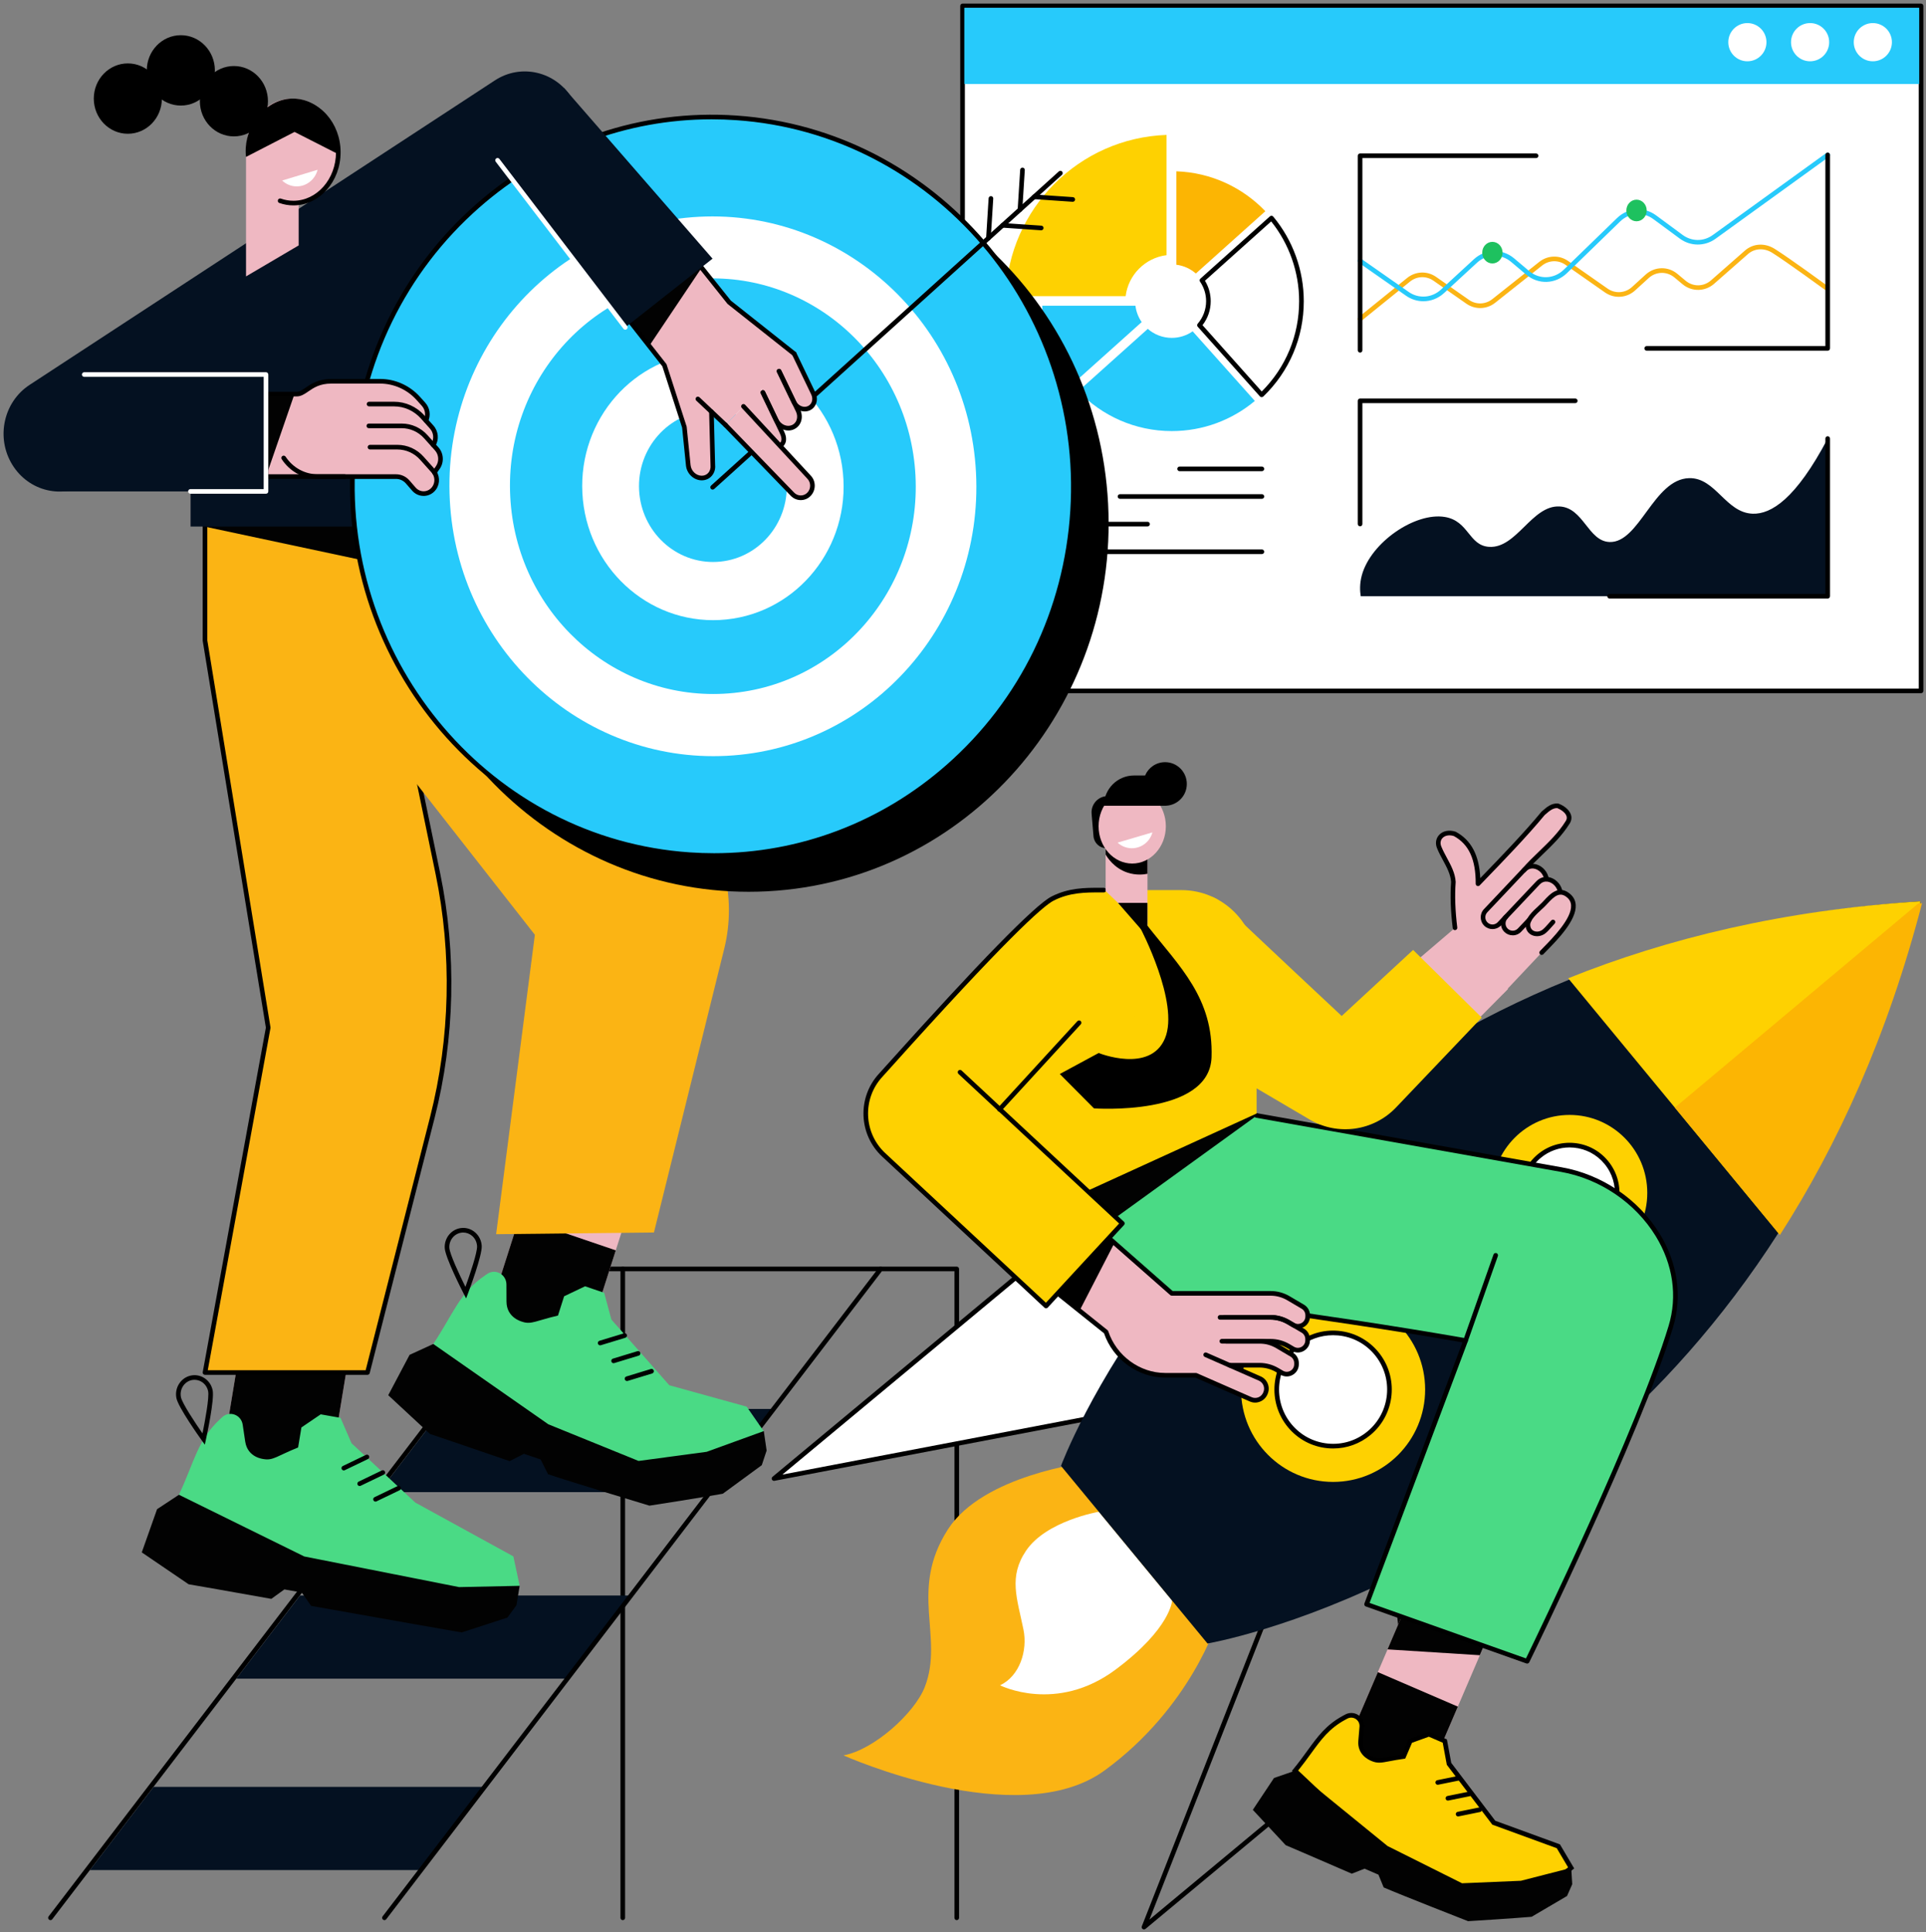<svg width="311" height="312" viewBox="0 0 311 312" fill="none" xmlns="http://www.w3.org/2000/svg">
<rect x="0" y="0" width="311" height="312" fill="#808080" stroke="none"/>
<g clip-path="url(#clip0_12_4787)">
<path d="M155.427 111.568L310.201 111.568V0.954L155.427 0.954V111.568Z" fill="white"/>
<path d="M310.203 111.943H155.428C155.223 111.943 155.055 111.775 155.055 111.569V0.955C155.055 0.749 155.223 0.581 155.428 0.581H310.203C310.408 0.581 310.576 0.749 310.576 0.955V111.569C310.576 111.775 310.408 111.943 310.203 111.943ZM155.802 111.194H309.829V1.33H155.802V111.194Z" fill="black"/>
<path d="M309.904 1.259H155.712V13.564H309.904V1.259Z" fill="#27CAFB"/>
<path d="M219.907 92.878C221.368 87.579 228.504 82.696 233.299 83.482C237.19 84.119 237.142 88.1 240.454 88.309C244.902 88.59 247.359 81.561 251.829 81.786C255.71 81.977 256.427 87.407 259.903 87.527C264.728 87.695 267.014 77.367 272.746 77.217C277.033 77.105 278.65 82.816 283.02 82.958C285.974 83.055 289.977 80.602 295.127 70.821C295.127 79.306 295.127 87.793 295.127 96.278C269.99 96.278 244.857 96.278 219.721 96.278C219.59 95.455 219.527 94.264 219.907 92.878Z" fill="#041121"/>
<path d="M219.62 84.995C219.414 84.995 219.246 84.826 219.246 84.621V64.728C219.246 64.522 219.414 64.353 219.62 64.353H254.365C254.571 64.353 254.739 64.522 254.739 64.728C254.739 64.933 254.571 65.102 254.365 65.102H219.993V84.621C219.993 84.83 219.825 84.995 219.62 84.995Z" fill="black"/>
<path d="M295.127 96.657H259.903C259.698 96.657 259.53 96.488 259.53 96.282C259.53 96.076 259.698 95.908 259.903 95.908H294.753V70.824C294.753 70.618 294.921 70.45 295.127 70.45C295.332 70.45 295.5 70.618 295.5 70.824V96.282C295.5 96.488 295.332 96.657 295.127 96.657Z" fill="black"/>
<path d="M219.62 51.886C219.512 51.886 219.403 51.837 219.329 51.748C219.198 51.587 219.224 51.351 219.385 51.219L227.212 44.891C228.579 43.786 230.465 43.715 231.899 44.718L237.202 48.426C238.352 49.231 239.864 49.182 240.97 48.306L248.551 42.292C249.914 41.209 251.788 41.149 253.211 42.146L259.59 46.609C260.803 47.46 262.428 47.351 263.533 46.344L265.718 44.351C267.186 43.014 269.352 42.966 270.868 44.235L272.167 45.321C273.392 46.347 275.088 46.325 276.29 45.269L281.757 40.468C283.087 39.299 284.973 39.191 286.56 40.183C288.886 41.636 295.041 46.13 295.101 46.175C295.269 46.299 295.302 46.531 295.183 46.699C295.059 46.868 294.828 46.902 294.66 46.782C294.596 46.737 288.464 42.262 286.164 40.82C284.861 40.004 283.322 40.086 282.247 41.033L276.779 45.834C275.315 47.115 273.176 47.145 271.686 45.898L270.386 44.812C269.157 43.786 267.406 43.823 266.218 44.906L264.034 46.898C262.667 48.141 260.665 48.276 259.16 47.224L252.782 42.76C251.632 41.955 250.119 42.003 249.014 42.88L241.433 48.894C240.07 49.976 238.199 50.032 236.776 49.04L231.473 45.333C230.312 44.52 228.788 44.576 227.683 45.471L219.855 51.8C219.784 51.86 219.702 51.886 219.62 51.886Z" fill="#FBB414"/>
<path d="M229.837 48.647C228.866 48.647 227.892 48.355 227.04 47.759L219.407 42.423C219.239 42.303 219.198 42.071 219.314 41.902C219.433 41.734 219.665 41.692 219.833 41.809L227.466 47.145C229.072 48.269 231.208 48.119 232.664 46.778L237.993 41.868C239.842 40.164 242.576 40.105 244.491 41.722L246.908 43.763C248.573 45.171 250.93 45.085 252.502 43.561L261.095 35.229C262.857 33.517 265.46 33.334 267.425 34.783L271.689 37.929C273.168 39.019 275.088 39.03 276.574 37.951L294.903 24.706C295.071 24.586 295.302 24.623 295.425 24.792C295.545 24.96 295.508 25.192 295.34 25.316L277.011 38.562C275.282 39.812 272.963 39.801 271.245 38.532L266.98 35.386C265.315 34.158 263.108 34.315 261.61 35.768L253.025 44.104C251.169 45.902 248.398 46.003 246.43 44.34L244.013 42.299C242.389 40.928 240.07 40.981 238.501 42.423L233.172 47.332C232.224 48.205 231.032 48.647 229.837 48.647Z" fill="#27CAFB"/>
<path d="M219.62 56.942C219.415 56.942 219.246 56.773 219.246 56.567V25.155C219.246 24.949 219.415 24.78 219.62 24.78H248.039C248.244 24.78 248.413 24.949 248.413 25.155C248.413 25.361 248.244 25.529 248.039 25.529H219.993V56.567C219.993 56.777 219.825 56.942 219.62 56.942Z" fill="black"/>
<path d="M295.127 56.635H265.901C265.695 56.635 265.527 56.466 265.527 56.26C265.527 56.054 265.695 55.886 265.901 55.886H294.753V25.016C294.753 24.81 294.921 24.642 295.127 24.642C295.332 24.642 295.5 24.81 295.5 25.016V56.26C295.5 56.47 295.332 56.635 295.127 56.635Z" fill="black"/>
<path d="M242.628 40.801C242.628 41.764 241.892 42.546 240.985 42.546C240.077 42.546 239.342 41.767 239.342 40.801C239.342 39.835 240.077 39.056 240.985 39.056C241.892 39.056 242.628 39.839 242.628 40.801Z" fill="#1EC15F"/>
<path d="M265.901 33.989C265.901 34.952 265.165 35.734 264.258 35.734C263.35 35.734 262.615 34.955 262.615 33.989C262.615 33.027 263.35 32.244 264.258 32.244C265.165 32.244 265.901 33.027 265.901 33.989Z" fill="#1EC15F"/>
<path d="M282.157 9.898C283.858 9.898 285.238 8.517 285.238 6.812C285.238 5.108 283.858 3.727 282.157 3.727C280.455 3.727 279.076 5.108 279.076 6.812C279.076 8.517 280.455 9.898 282.157 9.898Z" fill="white"/>
<path d="M292.285 9.898C293.986 9.898 295.366 8.517 295.366 6.812C295.366 5.108 293.986 3.727 292.285 3.727C290.583 3.727 289.204 5.108 289.204 6.812C289.204 8.517 290.583 9.898 292.285 9.898Z" fill="white"/>
<path d="M302.416 9.898C304.118 9.898 305.497 8.517 305.497 6.812C305.497 5.108 304.118 3.727 302.416 3.727C300.715 3.727 299.335 5.108 299.335 6.812C299.335 8.517 300.715 9.898 302.416 9.898Z" fill="white"/>
<path d="M188.37 41.206C184.923 41.636 182.193 44.374 181.764 47.827H162.389C162.879 33.667 174.243 22.279 188.37 21.788V41.206Z" fill="#FED101"/>
<path d="M173.134 62.072C170.247 58.608 168.454 54.197 168.29 49.373H183.344C183.463 50.347 183.822 51.245 184.352 52.013L173.134 62.072Z" fill="#27CAFB"/>
<path d="M193.102 44.168C192.235 43.411 191.149 42.902 189.95 42.752V27.664C195.593 27.859 200.668 30.293 204.32 34.109L193.102 44.168Z" fill="#FCB503"/>
<path d="M185.338 53.111C186.376 54.013 187.732 54.564 189.214 54.564C190.469 54.564 191.63 54.17 192.586 53.504L202.625 64.746C198.991 67.787 194.316 69.614 189.214 69.614C183.284 69.614 177.929 67.143 174.12 63.169L185.338 53.111Z" fill="#27CAFB"/>
<path d="M203.723 63.761L193.685 52.515C194.585 51.474 195.133 50.119 195.133 48.632C195.133 47.381 194.745 46.224 194.088 45.269L205.31 35.21C208.335 38.846 210.157 43.528 210.157 48.636C210.153 54.579 207.685 59.945 203.723 63.761Z" fill="white"/>
<path d="M203.723 64.136C203.719 64.136 203.711 64.136 203.708 64.136C203.607 64.132 203.51 64.087 203.443 64.012L193.404 52.766C193.277 52.624 193.277 52.414 193.401 52.272C194.274 51.261 194.756 49.969 194.756 48.636C194.756 47.505 194.416 46.415 193.778 45.486C193.669 45.333 193.696 45.119 193.838 44.995L205.06 34.937C205.134 34.869 205.235 34.832 205.336 34.843C205.437 34.85 205.53 34.899 205.594 34.978C208.775 38.801 210.527 43.655 210.527 48.643C210.527 54.508 208.204 59.975 203.98 64.042C203.909 64.098 203.82 64.136 203.723 64.136ZM194.174 52.508L203.738 63.222C207.636 59.327 209.776 54.163 209.776 48.636C209.776 43.954 208.174 39.393 205.261 35.753L194.569 45.336C195.178 46.329 195.499 47.46 195.499 48.636C195.503 50.04 195.036 51.403 194.174 52.508Z" fill="black"/>
<path d="M203.763 76.093H190.476C190.271 76.093 190.103 75.925 190.103 75.719C190.103 75.513 190.271 75.344 190.476 75.344H203.763C203.969 75.344 204.137 75.513 204.137 75.719C204.137 75.925 203.969 76.093 203.763 76.093Z" fill="black"/>
<path d="M176.416 80.553H161.579C161.374 80.553 161.206 80.385 161.206 80.179C161.206 79.973 161.374 79.804 161.579 79.804H176.416C176.621 79.804 176.789 79.973 176.789 80.179C176.789 80.385 176.621 80.553 176.416 80.553Z" fill="black"/>
<path d="M203.763 80.553H180.852C180.647 80.553 180.479 80.385 180.479 80.179C180.479 79.973 180.647 79.804 180.852 79.804H203.763C203.969 79.804 204.137 79.973 204.137 80.179C204.137 80.385 203.969 80.553 203.763 80.553Z" fill="black"/>
<path d="M185.3 85.014H176.416C176.211 85.014 176.042 84.845 176.042 84.639C176.042 84.433 176.211 84.265 176.416 84.265H185.3C185.506 84.265 185.674 84.433 185.674 84.639C185.674 84.849 185.506 85.014 185.3 85.014Z" fill="black"/>
<path d="M203.763 89.478H174.168C173.962 89.478 173.794 89.309 173.794 89.103C173.794 88.897 173.962 88.728 174.168 88.728H203.763C203.969 88.728 204.137 88.897 204.137 89.103C204.137 89.309 203.969 89.478 203.763 89.478Z" fill="black"/>
<path d="M8.149 310.079C8.071 310.079 7.989 310.053 7.921 310C7.757 309.873 7.727 309.641 7.85 309.476L87.984 204.693C88.055 204.6 88.163 204.547 88.279 204.547H100.562C100.767 204.547 100.935 204.716 100.935 204.922V309.704C100.935 309.91 100.767 310.079 100.562 310.079C100.356 310.079 100.188 309.91 100.188 309.704V205.296H88.462L8.444 309.929C8.37 310.027 8.261 310.079 8.149 310.079Z" fill="black"/>
<path d="M102.108 257.658H48.444L38.163 271.087H91.708L102.108 257.658Z" fill="#041121"/>
<path d="M78.473 288.557H24.809L14.528 301.99H68.072L78.473 288.557Z" fill="#041121"/>
<path d="M125.217 227.526H71.478L61.208 240.959H114.816L125.217 227.526Z" fill="#041121"/>
<path d="M62.079 310.079C62 310.079 61.918 310.053 61.851 310C61.687 309.873 61.657 309.641 61.78 309.476L141.914 204.693C141.985 204.6 142.093 204.547 142.209 204.547H154.491C154.697 204.547 154.865 204.716 154.865 204.922V309.704C154.865 309.91 154.697 310.079 154.491 310.079C154.286 310.079 154.118 309.91 154.118 309.704V205.296H142.392L62.374 309.929C62.299 310.027 62.191 310.079 62.079 310.079Z" fill="black"/>
<path d="M142.186 205.296H100.577C100.371 205.296 100.203 205.128 100.203 204.922C100.203 204.716 100.371 204.547 100.577 204.547H142.186C142.391 204.547 142.56 204.716 142.56 204.922C142.56 205.128 142.395 205.296 142.186 205.296Z" fill="black"/>
<path d="M89.53 178.873L105.091 184.175L94.258 218.127L78.696 212.824L89.53 178.873Z" fill="#EFB8C2"/>
<path d="M102.72 191.602L85.325 192.043L89.53 178.873L105.091 184.175L102.72 191.602Z" fill="#020202"/>
<path d="M83.868 196.616L99.43 201.919L94.258 218.127L78.696 212.824L83.868 196.616Z" fill="#020202"/>
<path d="M69.965 217.033C73.237 212.116 74.178 208.783 78.319 205.967L78.681 205.72C80.007 204.817 81.77 205.799 81.777 207.439L81.785 210.184C81.792 212.85 84.305 213.431 84.335 213.449C85.788 213.944 86.595 213.262 90.098 212.45L91.091 209.334L94.474 207.72L97.559 208.772L98.724 213.094L108.079 223.703L120.571 227.16L123.319 231.114L118.909 235.361L99.572 238.507L87.166 231.039L69.965 217.033Z" fill="#4ADA85"/>
<path d="M66.137 218.793L69.965 217.037L88.54 230.006L103.112 235.926L114.106 234.451L123.334 231.103L123.79 234.245L123.009 236.608L116.709 241.222C116.709 241.222 112.732 241.933 104.867 243.147C104.867 243.147 91.774 239.196 88.492 238.065L87.3 235.691L84.6 234.769L82.293 235.953C75.108 233.474 69.431 231.567 69.431 231.567L62.691 225.31L66.137 218.793Z" fill="#020202"/>
<path d="M75.264 209.678L74.88 208.929C74.573 208.334 71.9 203.076 71.814 201.548C71.72 199.855 72.979 198.395 74.626 198.298C75.41 198.249 76.168 198.519 76.758 199.047C77.374 199.597 77.737 200.357 77.785 201.196C77.871 202.724 75.802 208.267 75.563 208.896L75.264 209.678ZM74.798 199.039C74.753 199.039 74.712 199.039 74.667 199.043C73.431 199.118 72.486 200.222 72.557 201.503C72.613 202.507 74.208 205.904 75.156 207.821C75.884 205.806 77.091 202.237 77.034 201.234C76.997 200.597 76.725 200.017 76.258 199.601C75.847 199.238 75.335 199.039 74.798 199.039Z" fill="black"/>
<path d="M96.909 217.254C96.749 217.254 96.599 217.149 96.551 216.988C96.491 216.79 96.603 216.58 96.801 216.52L100.759 215.314C100.957 215.255 101.167 215.367 101.226 215.565C101.286 215.764 101.174 215.974 100.976 216.033L97.017 217.239C96.98 217.247 96.947 217.254 96.909 217.254Z" fill="black"/>
<path d="M99.079 220.138C98.918 220.138 98.769 220.033 98.721 219.872C98.661 219.674 98.773 219.464 98.971 219.404L102.929 218.198C103.127 218.138 103.336 218.25 103.396 218.449C103.456 218.647 103.344 218.857 103.146 218.917L99.187 220.123C99.15 220.13 99.113 220.138 99.079 220.138Z" fill="black"/>
<path d="M101.249 223.018C101.088 223.018 100.939 222.913 100.89 222.752C100.831 222.553 100.943 222.344 101.141 222.284L105.099 221.078C105.297 221.018 105.506 221.13 105.566 221.329C105.626 221.527 105.514 221.737 105.316 221.797L101.357 223.003C101.32 223.014 101.282 223.018 101.249 223.018Z" fill="black"/>
<path d="M41.782 199.432L59.057 202.48L53.074 238.727L35.799 235.679L41.782 199.432Z" fill="#EFB8C2"/>
<path d="M57.761 210.315L39.309 214.412L41.781 199.432L59.057 202.48L57.761 210.315Z" fill="#020202"/>
<path d="M38.73 217.902L56.006 220.946L53.074 238.727L35.799 235.679L38.73 217.902Z" fill="#020202"/>
<path d="M35.881 228.856L35.56 229.155C31.87 232.578 31.418 236.02 28.894 241.386L47.925 252.584L78.207 258.328L83.913 256.093L82.894 251.337L67.056 242.645L56.76 233.061L54.986 228.964L51.786 228.399L48.671 230.515L48.137 233.75C44.791 235.095 44.093 235.893 42.584 235.627C42.554 235.612 39.985 235.428 39.593 232.788L39.19 230.073C38.947 228.459 37.061 227.762 35.881 228.856Z" fill="#4ADA85"/>
<path d="M83.91 256.092L74.133 256.298L49.131 251.351L28.894 241.386L25.361 243.716L22.893 250.692L30.459 255.842C30.459 255.842 36.348 256.853 43.809 258.197L45.919 256.673L48.72 257.167L50.24 259.332C61.906 261.422 74.551 263.62 74.551 263.62L81.938 261.219L83.394 259.227L83.91 256.092Z" fill="#020202"/>
<path d="M33.073 233.293L32.584 232.612C32.195 232.069 28.789 227.279 28.487 225.785C28.151 224.126 29.185 222.493 30.795 222.141C31.564 221.973 32.352 222.122 33.017 222.553C33.704 223.002 34.175 223.699 34.339 224.519C34.645 226.013 33.394 231.818 33.252 232.473L33.073 233.293ZM31.415 222.823C31.262 222.823 31.105 222.838 30.952 222.871C29.738 223.134 28.961 224.373 29.219 225.635C29.421 226.616 31.482 229.732 32.699 231.477C33.129 229.373 33.809 225.654 33.607 224.669C33.48 224.047 33.125 223.519 32.606 223.178C32.244 222.946 31.833 222.823 31.415 222.823Z" fill="black"/>
<path d="M55.513 237.458C55.375 237.458 55.24 237.379 55.177 237.244C55.087 237.057 55.166 236.836 55.352 236.746L59.094 234.945C59.281 234.855 59.501 234.934 59.591 235.121C59.681 235.308 59.602 235.529 59.415 235.619L55.673 237.42C55.621 237.446 55.569 237.458 55.513 237.458Z" fill="black"/>
<path d="M58.075 239.974C57.937 239.974 57.802 239.896 57.739 239.761C57.649 239.574 57.728 239.353 57.914 239.263L61.656 237.461C61.843 237.372 62.067 237.45 62.153 237.638C62.242 237.825 62.164 238.046 61.977 238.136L58.236 239.937C58.183 239.963 58.127 239.974 58.075 239.974Z" fill="black"/>
<path d="M60.633 242.491C60.495 242.491 60.36 242.412 60.297 242.277C60.207 242.09 60.286 241.869 60.472 241.779L64.214 239.978C64.397 239.888 64.625 239.967 64.711 240.154C64.801 240.341 64.722 240.562 64.535 240.652L60.794 242.453C60.745 242.48 60.689 242.491 60.633 242.491Z" fill="black"/>
<path d="M59.337 79.359L62.926 103.439L70.705 141.079C73.394 154.092 73.091 167.578 69.816 180.449L59.337 221.647H33.103L43.309 165.952L33.106 103.465H33.103V79.359H59.337Z" fill="#FBB414"/>
<path d="M59.337 222.021H33.103C32.99 222.021 32.886 221.973 32.815 221.887C32.744 221.8 32.714 221.688 32.737 221.579L42.932 165.949L32.748 103.577C32.737 103.544 32.729 103.506 32.729 103.465V79.359C32.729 79.153 32.897 78.984 33.103 78.984H59.337C59.524 78.984 59.681 79.119 59.707 79.303L63.296 103.382L71.071 141C73.76 154.006 73.45 167.675 70.178 180.539L59.699 221.737C59.654 221.905 59.509 222.021 59.337 222.021ZM33.551 221.272H59.046L69.454 180.355C72.699 167.604 73.001 154.047 70.339 141.154L62.56 103.514L59.016 79.733H33.476V103.409L43.675 165.893C43.682 165.934 43.682 165.979 43.675 166.02L33.551 221.272Z" fill="black"/>
<path d="M46.211 108.183L43.839 84.201L69.935 81.445L70.313 85.276L111.059 129.754C116.788 136.008 119.01 144.865 116.945 153.209L105.596 199.031L80.112 199.308L86.367 150.958L52.354 107.536L46.211 108.183Z" fill="#FBB414"/>
<path d="M66.141 92.095L33.103 85.051V82.913H66.141V92.095Z" fill="#020202"/>
<path d="M4.777 62.155L79.91 12.984C84.126 10.224 89.706 11.52 92.376 15.879C95.046 20.234 93.791 26.005 89.575 28.761L70.148 41.475V85.032H30.773V67.248L14.445 77.932C10.229 80.692 4.65 79.396 1.98 75.037C-0.69 70.682 0.561 64.915 4.777 62.155Z" fill="#041121"/>
<path d="M123.885 143.935C155.991 142.262 180.636 114.241 178.931 81.349C177.227 48.457 149.818 23.149 117.712 24.822C85.606 26.495 60.961 54.516 62.665 87.408C64.37 120.3 91.779 145.608 123.885 143.935Z" fill="black"/>
<path d="M118.201 138.087C150.307 136.414 174.953 108.393 173.248 75.501C171.543 42.609 144.135 17.301 112.029 18.974C79.922 20.648 55.277 48.668 56.982 81.56C58.686 114.452 86.095 139.76 118.201 138.087Z" fill="#27CAFB"/>
<path d="M115.313 138.532C113.995 138.532 112.673 138.487 111.343 138.398C79.108 136.196 54.569 107.551 56.649 74.539C57.668 58.313 64.861 43.546 76.897 32.963C88.582 22.687 103.494 17.605 118.883 18.658C151.119 20.86 175.654 49.505 173.578 82.52C172.558 98.746 165.366 113.513 153.33 124.096C142.649 133.477 129.28 138.529 115.313 138.532ZM114.91 19.268C101.122 19.268 87.925 24.253 77.386 33.525C65.499 43.977 58.4 58.56 57.392 74.584C55.342 107.187 79.567 135.477 111.392 137.649C112.703 137.738 114.01 137.783 115.309 137.783C129.097 137.783 142.294 132.799 152.833 123.527C164.72 113.074 171.819 98.492 172.827 82.467C174.877 49.864 150.652 21.575 118.827 19.403C117.52 19.313 116.209 19.268 114.91 19.268Z" fill="black"/>
<path d="M117.37 122.054C140.833 120.831 158.844 100.354 157.599 76.317C156.353 52.28 136.323 33.785 112.859 35.008C89.396 36.231 71.385 56.708 72.631 80.745C73.877 104.782 93.907 123.276 117.37 122.054Z" fill="white"/>
<path d="M116.85 112.029C134.919 111.086 148.787 95.316 147.826 76.806C146.865 58.296 131.438 44.056 113.369 45C95.3 45.943 81.432 61.713 82.393 80.223C83.354 98.733 98.781 112.973 116.85 112.029Z" fill="#27CAFB"/>
<path d="M116.235 100.12C127.875 99.513 136.81 89.355 136.192 77.43C135.574 65.506 125.637 56.331 113.997 56.938C102.357 57.544 93.422 67.703 94.04 79.627C94.658 91.552 104.595 100.727 116.235 100.12Z" fill="white"/>
<path d="M115.748 90.737C122.329 90.394 127.381 84.651 127.032 77.909C126.682 71.167 121.064 65.979 114.483 66.322C107.902 66.665 102.85 72.409 103.2 79.151C103.549 85.893 109.167 91.08 115.748 90.737Z" fill="#27CAFB"/>
<path d="M115.07 79.067C114.97 79.067 114.865 79.026 114.794 78.944C114.656 78.79 114.667 78.554 114.82 78.415L170.979 27.679C171.132 27.541 171.367 27.552 171.505 27.706C171.644 27.859 171.632 28.095 171.479 28.234L115.321 78.97C115.25 79.033 115.16 79.067 115.07 79.067Z" fill="black"/>
<path d="M168.129 37.191C168.122 37.191 168.111 37.191 168.103 37.191L161.867 36.764C161.661 36.749 161.504 36.574 161.519 36.364C161.534 36.158 161.706 36.004 161.919 36.016L168.159 36.442C168.365 36.457 168.521 36.633 168.507 36.843C168.488 37.042 168.324 37.191 168.129 37.191Z" fill="black"/>
<path d="M173.227 32.585C173.219 32.585 173.208 32.585 173.201 32.585L166.961 32.158C166.755 32.143 166.598 31.967 166.613 31.758C166.628 31.552 166.8 31.398 167.013 31.409L173.253 31.836C173.458 31.851 173.615 32.027 173.6 32.237C173.585 32.435 173.421 32.585 173.227 32.585Z" fill="black"/>
<path d="M159.607 38.847C159.6 38.847 159.593 38.847 159.585 38.847C159.38 38.832 159.223 38.656 159.234 38.45L159.637 32.023C159.649 31.817 159.831 31.664 160.033 31.671C160.239 31.686 160.395 31.862 160.384 32.068L159.981 38.495C159.966 38.693 159.802 38.847 159.607 38.847Z" fill="black"/>
<path d="M164.701 34.24C164.694 34.24 164.686 34.24 164.679 34.24C164.473 34.225 164.316 34.05 164.328 33.843L164.731 27.417C164.742 27.211 164.933 27.061 165.127 27.065C165.332 27.08 165.489 27.256 165.478 27.462L165.075 33.889C165.063 34.091 164.899 34.24 164.701 34.24Z" fill="black"/>
<path d="M119.268 64.144L122.801 62.612L126.244 69.78C126.752 70.836 126.371 72.034 125.396 72.457C124.422 72.88 123.219 72.367 122.711 71.311L119.268 64.144Z" fill="#EFB8C2"/>
<path d="M121.893 60.687L125.426 59.155L128.869 66.323C129.377 67.379 128.996 68.578 128.021 69.001C127.047 69.424 125.844 68.911 125.336 67.855L121.893 60.687Z" fill="#EFB8C2"/>
<path d="M125.109 58.511L128.264 57.144L131.342 63.544C131.793 64.488 131.454 65.555 130.583 65.934C129.713 66.312 128.638 65.851 128.186 64.911L125.109 58.511Z" fill="#EFB8C2"/>
<path d="M117.151 68.626L119.824 65.862L130.647 77.048C131.386 77.812 131.386 79.048 130.647 79.812C129.907 80.576 128.712 80.576 127.973 79.812L117.151 68.626Z" fill="#EFB8C2"/>
<path d="M107.288 59.328L114.749 61.425L115.1 75.12C115.216 76.258 114.424 77.183 113.33 77.195C112.236 77.202 111.258 76.288 111.142 75.15L110.514 68.978L107.288 59.328Z" fill="#EFB8C2"/>
<path d="M107.288 58.987L99.445 48.823L110.652 39.862L117.74 48.804L128.249 57.133L117.15 68.626L107.288 58.987Z" fill="#EFB8C2"/>
<path d="M99.445 48.823L110.652 39.862L113.42 43.06L104.834 55.864L99.445 48.823Z" fill="#020202"/>
<path d="M126.124 72.266C126.024 72.266 125.923 72.225 125.852 72.147C125.71 71.997 125.721 71.757 125.87 71.618C126.173 71.338 126.386 70.937 125.911 69.945L122.853 63.548C122.763 63.361 122.842 63.136 123.028 63.05C123.215 62.96 123.439 63.039 123.525 63.226L126.584 69.622C126.778 70.027 127.364 71.251 126.378 72.169C126.307 72.233 126.218 72.266 126.124 72.266Z" fill="black"/>
<path d="M127.304 69.521C126.378 69.521 125.448 68.952 125 68.016L122.853 63.544C122.763 63.357 122.842 63.136 123.028 63.042C123.215 62.953 123.439 63.031 123.525 63.218L125.672 67.69C126.094 68.566 127.08 68.997 127.872 68.652C128.219 68.503 128.485 68.218 128.619 67.855C128.776 67.428 128.746 66.93 128.533 66.484L125.46 60.103C125.37 59.916 125.448 59.694 125.635 59.601C125.822 59.511 126.046 59.59 126.136 59.777L129.209 66.158C129.511 66.787 129.553 67.499 129.325 68.117C129.116 68.675 128.709 69.109 128.171 69.341C127.891 69.465 127.599 69.521 127.304 69.521Z" fill="black"/>
<path d="M129.941 66.443C129.097 66.443 128.253 65.926 127.846 65.076L125.46 60.106C125.37 59.919 125.448 59.698 125.635 59.608C125.822 59.519 126.046 59.597 126.132 59.784L128.518 64.754C128.884 65.518 129.743 65.892 130.43 65.597C130.729 65.465 130.96 65.222 131.076 64.907C131.214 64.537 131.185 64.102 130.998 63.717L127.921 57.316C127.831 57.129 127.909 56.908 128.096 56.818C128.283 56.728 128.507 56.807 128.593 56.994L131.67 63.395C131.943 63.964 131.984 64.615 131.775 65.173C131.584 65.683 131.211 66.08 130.725 66.289C130.475 66.39 130.21 66.443 129.941 66.443Z" fill="black"/>
<path d="M129.306 80.76C128.697 80.76 128.13 80.516 127.7 80.074L116.878 68.888C116.736 68.738 116.736 68.502 116.885 68.36C117.035 68.218 117.27 68.218 117.412 68.368L128.234 79.554C128.522 79.85 128.899 80.011 129.302 80.011C129.706 80.011 130.087 79.85 130.37 79.554C130.968 78.936 130.968 77.928 130.37 77.311L119.776 65.877C119.634 65.728 119.645 65.488 119.795 65.349C119.944 65.207 120.183 65.218 120.321 65.368L130.908 76.794C131.778 77.692 131.778 79.168 130.904 80.074C130.486 80.516 129.915 80.76 129.306 80.76Z" fill="black"/>
<path d="M113.315 77.569C112.042 77.569 110.903 76.505 110.768 75.191L110.145 69.057L106.955 59.167L100.435 50.853C100.308 50.692 100.334 50.456 100.499 50.329C100.659 50.201 100.894 50.227 101.021 50.392L107.583 58.758C107.609 58.792 107.631 58.833 107.646 58.874L110.869 68.866C110.877 68.892 110.884 68.918 110.884 68.945L111.512 75.116C111.609 76.06 112.415 76.824 113.315 76.824C113.319 76.824 113.323 76.824 113.326 76.824C113.734 76.82 114.103 76.659 114.365 76.367C114.645 76.052 114.775 75.626 114.731 75.165L114.507 66.499C114.503 66.293 114.663 66.121 114.869 66.113C115.067 66.102 115.246 66.271 115.253 66.477L115.474 75.112C115.541 75.757 115.343 76.386 114.921 76.861C114.518 77.314 113.954 77.565 113.334 77.569C113.326 77.569 113.319 77.569 113.315 77.569Z" fill="black"/>
<path d="M117.151 69.001C117.057 69.001 116.968 68.967 116.893 68.9L112.434 64.698C112.285 64.555 112.277 64.32 112.419 64.17C112.561 64.02 112.796 64.012 112.946 64.155L117.401 68.356C117.55 68.499 117.558 68.735 117.416 68.885C117.349 68.963 117.248 69.001 117.151 69.001Z" fill="black"/>
<path d="M128.249 57.508C128.167 57.508 128.085 57.481 128.018 57.429L117.509 49.104C117.487 49.085 117.468 49.066 117.449 49.044L111.717 41.861C111.586 41.7 111.612 41.464 111.777 41.333C111.937 41.206 112.173 41.228 112.303 41.393L118.01 48.542L128.485 56.841C128.645 56.968 128.675 57.204 128.548 57.369C128.47 57.459 128.361 57.508 128.249 57.508Z" fill="black"/>
<path d="M115.056 41.771L100.965 52.871L80.34 25.889L91.062 14.194L115.056 41.771Z" fill="#041121"/>
<path d="M100.969 53.246C100.857 53.246 100.745 53.197 100.674 53.1L80.045 26.114C79.918 25.949 79.952 25.713 80.116 25.59C80.28 25.466 80.516 25.496 80.639 25.661L101.264 52.643C101.391 52.808 101.357 53.044 101.193 53.167C101.126 53.219 101.048 53.246 100.969 53.246Z" fill="white"/>
<path d="M42.95 63.642V76.97H51.301H55.67H63.957C64.674 76.97 65.353 77.285 65.831 77.835L66.832 78.989C67.732 80.026 69.331 79.94 70.118 78.809C70.645 78.056 70.641 77.052 70.145 76.303L70.701 75.502C71.34 74.585 71.265 73.33 70.522 72.499L69.962 71.873C70.526 70.967 70.432 69.772 69.715 68.975L68.778 67.93L68.793 67.919C69.185 67.057 69.043 66.016 68.397 65.293L67.564 64.365C65.973 62.586 63.733 61.575 61.387 61.575H53.489C50.214 61.575 49.37 63.646 47.917 63.646H42.95V63.642Z" fill="#EFB8C2"/>
<path d="M47.547 63.642L42.95 76.966V63.642H47.547Z" fill="#020202"/>
<path d="M69.958 72.244C69.891 72.244 69.823 72.225 69.76 72.188C69.585 72.079 69.532 71.847 69.641 71.671C70.118 70.9 70.036 69.892 69.431 69.222L67.96 67.578C66.851 66.338 65.275 65.627 63.643 65.627H59.595C59.389 65.627 59.221 65.458 59.221 65.252C59.221 65.046 59.389 64.878 59.595 64.878H63.643C65.488 64.878 67.265 65.679 68.516 67.08L69.988 68.724C70.809 69.641 70.929 71.019 70.272 72.072C70.204 72.18 70.085 72.244 69.958 72.244Z" fill="black"/>
<path d="M70.137 76.682C70.062 76.682 69.988 76.659 69.924 76.614C69.756 76.494 69.715 76.262 69.831 76.094L70.395 75.285C70.933 74.513 70.869 73.446 70.245 72.746L68.479 70.776C67.553 69.742 66.246 69.151 64.883 69.151H59.557C59.352 69.151 59.184 68.982 59.184 68.776C59.184 68.57 59.352 68.402 59.557 68.402H64.883C66.455 68.402 67.967 69.083 69.032 70.274L70.798 72.244C71.653 73.199 71.739 74.656 71.004 75.712L70.44 76.521C70.369 76.625 70.253 76.682 70.137 76.682Z" fill="black"/>
<path d="M55.67 77.341H42.581V63.267H47.921C48.384 63.267 48.814 62.975 49.351 62.604C50.218 62.009 51.405 61.196 53.489 61.196H61.388C63.83 61.196 66.183 62.26 67.841 64.11L68.673 65.039C69.413 65.862 69.592 67.053 69.129 68.068C69.043 68.255 68.823 68.338 68.636 68.255C68.449 68.169 68.367 67.948 68.449 67.757C68.789 67.012 68.659 66.143 68.117 65.54L67.284 64.612C65.768 62.919 63.617 61.945 61.388 61.945H53.489C51.637 61.945 50.647 62.623 49.773 63.222C49.18 63.63 48.616 64.016 47.921 64.016H43.328V76.592H55.67C55.876 76.592 56.044 76.76 56.044 76.966C56.044 77.172 55.876 77.341 55.67 77.341Z" fill="black"/>
<path d="M68.401 80.086C67.691 80.086 67.022 79.779 66.548 79.232L65.547 78.079C65.14 77.61 64.561 77.341 63.957 77.341H51.3C48.974 77.341 46.8 76.15 45.493 74.157C45.381 73.985 45.426 73.753 45.602 73.641C45.773 73.528 46.005 73.577 46.121 73.749C47.29 75.532 49.228 76.592 51.304 76.592H63.96C64.782 76.592 65.57 76.955 66.115 77.584L67.116 78.738C67.467 79.142 67.971 79.363 68.494 79.333C69.02 79.307 69.502 79.033 69.812 78.588C70.298 77.891 70.242 76.925 69.678 76.296L67.837 74.24C66.896 73.188 65.559 72.585 64.173 72.585H59.744C59.539 72.585 59.371 72.416 59.371 72.21C59.371 72.004 59.539 71.836 59.744 71.836H64.173C65.772 71.836 67.306 72.528 68.393 73.742L70.234 75.798C71.03 76.685 71.108 78.041 70.425 79.022C69.98 79.659 69.293 80.044 68.531 80.086C68.486 80.082 68.442 80.086 68.401 80.086Z" fill="black"/>
<path d="M9.322 79.36H42.954V60.486H9.322V79.36Z" fill="#041121"/>
<path d="M42.95 79.733H30.75C30.545 79.733 30.377 79.565 30.377 79.359C30.377 79.153 30.545 78.984 30.75 78.984H42.577V60.859H13.601C13.396 60.859 13.228 60.691 13.228 60.485C13.228 60.279 13.396 60.11 13.601 60.11H42.95C43.156 60.11 43.324 60.279 43.324 60.485V79.359C43.324 79.565 43.16 79.733 42.95 79.733Z" fill="white"/>
<path d="M48.227 39.633L39.728 44.636V24.391H48.227V39.633Z" fill="#EFB8C2"/>
<path d="M47.178 32.791C51.292 32.791 54.628 29.015 54.628 24.357C54.628 19.7 51.292 15.924 47.178 15.924C43.063 15.924 39.728 19.7 39.728 24.357C39.728 29.015 43.063 32.791 47.178 32.791Z" fill="#EFB8C2"/>
<path d="M45.561 29.155C46.095 29.66 46.782 30.001 47.559 30.083C49.292 30.267 50.853 29.102 51.282 27.417L45.561 29.155Z" fill="white"/>
<path d="M47.383 33.169C46.607 33.169 45.841 33.038 45.105 32.78C44.911 32.712 44.81 32.499 44.877 32.3C44.945 32.106 45.161 32.001 45.352 32.072C46.005 32.304 46.689 32.42 47.383 32.42C51.174 32.42 54.255 28.908 54.255 24.593C54.255 20.276 51.174 16.767 47.383 16.767C43.847 16.767 40.908 19.785 40.546 23.788C40.527 23.994 40.348 24.148 40.139 24.129C39.933 24.11 39.78 23.927 39.799 23.721C40.194 19.328 43.451 16.018 47.38 16.018C51.581 16.018 54.998 19.864 54.998 24.593C55.002 29.32 51.585 33.166 47.383 33.169Z" fill="black"/>
<path d="M47.563 21.305L54.598 24.886C54.613 24.672 54.628 24.459 54.628 24.241C54.628 19.646 51.338 15.92 47.279 15.92C43.219 15.92 39.668 19.83 39.668 24.425C39.668 24.736 39.687 25.043 39.717 25.346L47.563 21.305Z" fill="black"/>
<path d="M37.771 22.024C40.807 22.024 43.268 19.481 43.268 16.343C43.268 13.206 40.807 10.662 37.771 10.662C34.735 10.662 32.274 13.206 32.274 16.343C32.274 19.481 34.735 22.024 37.771 22.024Z" fill="black"/>
<path d="M29.2 17.047C32.236 17.047 34.697 14.504 34.697 11.366C34.697 8.229 32.236 5.685 29.2 5.685C26.164 5.685 23.703 8.229 23.703 11.366C23.703 14.504 26.164 17.047 29.2 17.047Z" fill="black"/>
<path d="M20.641 21.601C23.677 21.601 26.138 19.057 26.138 15.92C26.138 12.782 23.677 10.239 20.641 10.239C17.605 10.239 15.144 12.782 15.144 15.92C15.144 19.057 17.605 21.601 20.641 21.601Z" fill="black"/>
<path d="M175.407 236.199C175.407 236.199 158.722 238.18 153.072 246.966C146.704 256.86 152.478 264.339 149.333 272.424C147.698 276.629 141.144 282.569 136.199 283.475C136.199 283.475 164.417 296.107 178.376 285.898C192.339 275.689 196.556 261.844 196.556 261.844L175.407 236.199Z" fill="#FBB414"/>
<path d="M177.435 244.131C177.435 244.131 168.939 245.58 165.679 250.426C162.826 254.665 164.23 258.069 165.268 263.177C165.952 266.544 164.663 270.652 161.485 272.158C161.485 272.158 170.586 276.768 180.176 269.593C189.083 262.93 189.262 258.474 189.262 258.474L177.435 244.131Z" fill="white"/>
<path d="M184.725 311.581C184.646 311.581 184.571 311.558 184.504 311.51C184.366 311.408 184.314 311.229 184.377 311.068L209.42 247.303C209.473 247.172 209.596 247.078 209.738 247.067L224.392 245.85C224.601 245.831 224.773 245.981 224.795 246.183L227.353 270.357C227.712 273.75 226.364 277.075 223.746 279.255L184.967 311.495C184.893 311.551 184.81 311.581 184.725 311.581ZM210.033 247.797L185.606 309.989L223.268 278.678C225.691 276.663 226.942 273.581 226.61 270.435L224.093 246.625L210.033 247.797Z" fill="black"/>
<path d="M195.969 211.722L192.044 225.949L124.981 238.764L163.759 206.524C166.273 204.435 169.667 203.746 172.793 204.693L195.969 211.722Z" fill="white"/>
<path d="M124.981 239.143C124.839 239.143 124.705 239.06 124.645 238.929C124.574 238.776 124.611 238.592 124.746 238.48L163.524 206.24C166.142 204.064 169.649 203.353 172.902 204.338L196.077 211.367C196.272 211.427 196.384 211.629 196.328 211.824L192.403 226.051C192.365 226.189 192.253 226.29 192.112 226.32L125.048 239.135C125.026 239.139 125.003 239.143 124.981 239.143ZM169.966 204.652C167.815 204.652 165.701 205.397 163.999 206.817L126.337 238.128L191.749 225.627L195.514 211.977L172.681 205.053C171.789 204.783 170.874 204.652 169.966 204.652Z" fill="black"/>
<path d="M194.98 265.406L171.322 236.724C171.322 236.724 190.954 183.553 253.398 158.197C269.224 151.774 287.807 147.138 309.508 145.599C309.691 145.591 309.87 145.576 310.045 145.565H310.113L310.086 145.629C304.533 166.978 296.474 184.602 287.153 199.128C250.698 255.972 194.98 265.406 194.98 265.406Z" fill="#041121"/>
<path d="M215.261 239.311C223.47 239.311 230.124 232.631 230.124 224.391C230.124 216.151 223.47 209.472 215.261 209.472C207.053 209.472 200.398 216.151 200.398 224.391C200.398 232.631 207.053 239.311 215.261 239.311Z" fill="#FED101"/>
<path d="M215.261 233.533C220.29 233.533 224.366 229.44 224.366 224.391C224.366 219.343 220.29 215.25 215.261 215.25C210.233 215.25 206.157 219.343 206.157 224.391C206.157 229.44 210.233 233.533 215.261 233.533Z" fill="white"/>
<path d="M215.28 233.911C214.981 233.911 214.679 233.896 214.376 233.87C211.856 233.634 209.578 232.424 207.961 230.466C204.626 226.425 205.19 220.414 209.215 217.066C211.165 215.445 213.626 214.681 216.147 214.92C218.667 215.156 220.945 216.37 222.562 218.325C225.897 222.365 225.333 228.376 221.308 231.724C219.593 233.147 217.48 233.911 215.28 233.911ZM215.247 215.621C213.219 215.621 211.273 216.321 209.693 217.635C205.985 220.717 205.466 226.256 208.536 229.982C210.026 231.787 212.121 232.9 214.444 233.121C216.767 233.342 219.033 232.638 220.83 231.143C224.538 228.061 225.057 222.523 221.987 218.796C220.501 216.991 218.402 215.879 216.079 215.658C215.799 215.636 215.523 215.621 215.247 215.621Z" fill="black"/>
<path d="M253.45 205.236C260.378 205.236 265.994 199.598 265.994 192.642C265.994 185.687 260.378 180.048 253.45 180.048C246.522 180.048 240.906 185.687 240.906 192.642C240.906 199.598 246.522 205.236 253.45 205.236Z" fill="#FED101"/>
<path d="M261.139 192.652C261.144 188.391 257.708 184.933 253.463 184.927C249.218 184.922 245.773 188.372 245.768 192.632C245.762 196.893 249.199 200.351 253.443 200.357C257.688 200.362 261.133 196.912 261.139 192.652Z" fill="white"/>
<path d="M253.465 200.731C253.211 200.731 252.953 200.72 252.696 200.694C250.552 200.492 248.614 199.462 247.243 197.799C244.409 194.361 244.887 189.253 248.311 186.407C249.969 185.029 252.061 184.381 254.204 184.583C256.348 184.785 258.286 185.815 259.657 187.478C262.491 190.916 262.013 196.024 258.589 198.87C257.132 200.083 255.336 200.731 253.465 200.731ZM253.439 185.298C251.743 185.298 250.111 185.886 248.789 186.987C245.682 189.568 245.249 194.208 247.822 197.323C249.069 198.833 250.825 199.765 252.77 199.949C254.712 200.132 256.613 199.544 258.118 198.293C261.225 195.709 261.658 191.073 259.085 187.957C257.838 186.448 256.083 185.512 254.137 185.332C253.902 185.31 253.67 185.298 253.439 185.298Z" fill="black"/>
<path d="M287.321 199.327L253.222 157.983C269.217 151.546 288.02 146.954 310.042 145.554H310.109L310.086 145.617C304.615 167.068 296.609 184.755 287.321 199.327Z" fill="#FED101"/>
<path d="M287.411 199.432L270.449 178.865L309.761 145.898C309.944 145.891 310.124 145.876 310.299 145.865H310.366L310.34 145.928C304.787 167.282 296.732 184.905 287.411 199.432Z" fill="#FCB503"/>
<path d="M241.534 261.3L228.618 255.729L216.882 283.091L229.798 288.662L241.534 261.3Z" fill="#EFB8C2"/>
<path d="M238.953 267.297L224.052 266.357L228.597 255.737L241.515 261.309L238.953 267.297Z" fill="#020202"/>
<path d="M235.405 275.6L222.49 270.03L216.887 283.092L229.803 288.662L235.405 275.6Z" fill="#020202"/>
<path d="M209.118 285.951C212.27 282.116 213.316 279.416 217.058 277.39L217.386 277.214C218.585 276.566 220.023 277.51 219.907 278.873L219.717 281.154C219.53 283.371 221.636 284.037 221.659 284.056C222.865 284.576 223.604 284.071 226.655 283.659L227.731 281.146L230.741 280.06L233.299 281.165L233.982 284.842L241.212 294.354L251.639 298.163L253.704 301.653L249.63 304.848L232.877 306.005L222.816 298.874L209.118 285.951Z" fill="#FED101"/>
<path d="M232.761 306.383L222.551 299.14L208.607 285.981L208.831 285.711C209.727 284.621 210.467 283.603 211.12 282.7C212.804 280.378 214.138 278.543 216.882 277.057L217.211 276.88C217.894 276.51 218.694 276.543 219.343 276.97C219.997 277.397 220.348 278.12 220.281 278.899L220.09 281.18C219.956 282.801 221.218 283.475 221.767 283.689L221.831 283.715C222.525 284.007 223.033 283.91 224.243 283.678C224.807 283.569 225.494 283.438 226.398 283.311L227.455 280.843L230.756 279.652L233.635 280.891L234.337 284.677L241.444 294.028L251.893 297.845L254.193 301.732L249.768 305.2L249.652 305.207L232.761 306.383ZM223.044 298.579L232.974 305.619L249.48 304.477L253.207 301.556L251.377 298.462L240.973 294.661L233.624 284.992L232.963 281.423L230.722 280.457L228.004 281.438L226.909 283.996L226.7 284.026C225.714 284.157 224.971 284.303 224.377 284.415C223.119 284.659 222.424 284.79 221.506 284.397L221.494 284.393C220.919 284.168 219.153 283.292 219.336 281.12L219.526 278.839C219.567 278.337 219.343 277.873 218.925 277.6C218.507 277.326 217.995 277.304 217.555 277.54L217.23 277.716C214.631 279.124 213.346 280.895 211.714 283.142C211.109 283.977 210.429 284.91 209.619 285.917L223.044 298.579Z" fill="black"/>
<path d="M205.72 287.123L209.118 285.951L224.056 298.114L236.081 304.125L245.585 303.724L253.715 301.638L253.876 304.278L253.036 306.181L247.318 309.54C247.318 309.54 243.867 309.832 237.056 310.248C237.056 310.248 226.151 305.982 223.429 304.799L222.581 302.735L220.34 301.769L218.283 302.578C212.319 299.983 207.606 297.972 207.606 297.972L202.299 292.268L205.72 287.123Z" fill="#020202"/>
<path d="M232.156 288.22C231.981 288.22 231.828 288.097 231.79 287.921C231.749 287.718 231.88 287.52 232.081 287.479L235.551 286.775C235.756 286.733 235.95 286.865 235.991 287.067C236.033 287.269 235.902 287.467 235.7 287.509L232.231 288.213C232.205 288.216 232.179 288.22 232.156 288.22Z" fill="black"/>
<path d="M233.799 290.774C233.624 290.774 233.471 290.651 233.433 290.475C233.392 290.272 233.523 290.074 233.725 290.033L237.194 289.329C237.399 289.287 237.593 289.419 237.634 289.621C237.676 289.823 237.545 290.021 237.343 290.063L233.874 290.767C233.851 290.774 233.825 290.774 233.799 290.774Z" fill="black"/>
<path d="M235.446 293.332C235.271 293.332 235.118 293.208 235.08 293.032C235.039 292.83 235.17 292.632 235.371 292.591L238.841 291.886C239.046 291.845 239.24 291.976 239.281 292.179C239.323 292.381 239.192 292.579 238.99 292.62L235.521 293.325C235.495 293.328 235.469 293.332 235.446 293.332Z" fill="black"/>
<path d="M252.117 188.871L167.378 173.933L167.509 187.115C167.606 197.073 174.433 206.753 184.202 208.498C184.202 208.498 213.017 212.333 236.66 216.486L220.665 259.073L246.59 268.275C246.59 268.275 264.47 231.769 269.788 214.224C273.295 202.656 263.977 190.961 252.117 188.871Z" fill="#4ADA85"/>
<path d="M246.59 268.649C246.549 268.649 246.508 268.642 246.467 268.627L220.542 259.425C220.449 259.392 220.37 259.321 220.329 259.231C220.288 259.141 220.284 259.036 220.318 258.942L236.152 216.778C212.875 212.708 184.759 209.274 184.478 209.236C184.273 209.21 184.127 209.023 184.154 208.82C184.18 208.614 184.363 208.468 184.568 208.495C184.852 208.528 213.342 212.011 236.727 216.119C236.835 216.138 236.933 216.205 236.989 216.303C237.045 216.4 237.052 216.516 237.015 216.621L221.154 258.852L246.407 267.814C248.128 264.279 264.444 230.593 269.437 214.12C270.89 209.33 270.15 204.181 267.357 199.623C264.052 194.23 258.335 190.351 252.057 189.246L202.818 180.501C202.617 180.464 202.478 180.269 202.516 180.067C202.553 179.865 202.744 179.726 202.949 179.764L252.188 188.508C258.671 189.65 264.582 193.661 267.996 199.233C270.901 203.978 271.667 209.341 270.154 214.34C264.889 231.713 247.113 268.08 246.933 268.447C246.859 268.571 246.728 268.649 246.59 268.649Z" fill="black"/>
<path d="M236.656 216.861C236.615 216.861 236.574 216.853 236.533 216.838C236.339 216.771 236.238 216.557 236.305 216.359L241.16 202.593C241.227 202.398 241.444 202.297 241.638 202.364C241.832 202.432 241.933 202.645 241.866 202.843L237.011 216.61C236.955 216.763 236.813 216.861 236.656 216.861Z" fill="black"/>
<path d="M172.741 192.833L202.915 179.7V180.168L174.862 200.458L172.741 192.833Z" fill="#020202"/>
<path d="M202.915 179.816L158.647 200.046L163.222 155.946C163.222 149.205 168.663 143.741 175.377 143.741H190.756C197.47 143.741 202.912 149.205 202.912 155.946V179.816H202.915Z" fill="#FED101"/>
<path d="M202.911 162.316C202.706 162.316 202.538 162.148 202.538 161.942V155.946C202.538 155.145 202.456 154.339 202.299 153.561C202.258 153.358 202.388 153.16 202.59 153.119C202.792 153.077 202.99 153.209 203.031 153.411C203.199 154.238 203.285 155.092 203.285 155.946V161.942C203.285 162.148 203.12 162.316 202.911 162.316Z" fill="black"/>
<path d="M193.602 218.314L203.569 222.688C204.387 223.047 204.76 224.002 204.402 224.822L204.234 225.208C203.875 226.028 202.923 226.403 202.105 226.043L192.141 221.673L193.602 218.314Z" fill="#EFB8C2"/>
<path d="M196.914 208.865H181.562L181.382 214.235C180.262 218.175 183.209 222.096 187.29 222.096H197.265L196.914 208.865Z" fill="#EFB8C2"/>
<path d="M206.243 217.377L208.577 218.752C209.058 219.036 209.353 219.553 209.353 220.115V220.321C209.353 221.542 208.031 222.302 206.982 221.684L206.243 221.25C205.373 220.737 204.379 220.467 203.367 220.467H195.338V216.591H203.367C204.379 216.595 205.373 216.864 206.243 217.377Z" fill="#EFB8C2"/>
<path d="M208.039 213.509L210.373 214.883C210.855 215.168 211.15 215.685 211.15 216.246V216.452C211.15 217.673 209.828 218.433 208.778 217.816L208.039 217.381C207.169 216.868 206.176 216.598 205.164 216.598H196.066V212.722H205.164C206.176 212.726 207.165 212.996 208.039 213.509Z" fill="#EFB8C2"/>
<path d="M208.039 209.648L210.373 211.022C210.855 211.307 211.15 211.824 211.15 212.386V212.592C211.15 213.812 209.828 214.573 208.778 213.955L208.039 213.52C207.169 213.007 206.176 212.738 205.164 212.738H196.066V208.862H205.164C206.176 208.865 207.165 209.135 208.039 209.648Z" fill="#EFB8C2"/>
<path d="M178.249 199.222L189.934 209.573L190.573 222.096H188.258C183.87 222.096 179.975 219.276 178.589 215.093L168.715 207.184L178.249 199.222Z" fill="#EFB8C2"/>
<path d="M179.952 200.728L174.198 211.902L168.719 207.184L178.249 199.222L179.952 200.728Z" fill="black"/>
<path d="M207.781 222.283C207.442 222.283 207.102 222.193 206.796 222.01L206.056 221.576C205.242 221.096 204.312 220.842 203.371 220.842H198.516C198.311 220.842 198.143 220.673 198.143 220.467C198.143 220.261 198.311 220.093 198.516 220.093H203.371C204.447 220.093 205.507 220.381 206.433 220.928L207.173 221.362C207.546 221.583 207.998 221.587 208.375 221.37C208.752 221.152 208.98 220.759 208.98 220.321V220.115C208.98 219.688 208.752 219.287 208.386 219.074L206.052 217.7C205.238 217.22 204.312 216.966 203.367 216.966H197.295C197.09 216.966 196.922 216.797 196.922 216.591C196.922 216.385 197.09 216.217 197.295 216.217H203.367C204.443 216.217 205.503 216.505 206.43 217.052L208.764 218.426C209.357 218.774 209.727 219.422 209.727 220.115V220.321C209.727 221.033 209.361 221.665 208.745 222.021C208.446 222.197 208.114 222.283 207.781 222.283Z" fill="black"/>
<path d="M209.574 218.415C209.234 218.415 208.894 218.325 208.588 218.142L207.849 217.707C207.035 217.228 206.105 216.973 205.164 216.973H197.971C197.766 216.973 197.598 216.805 197.598 216.599C197.598 216.393 197.766 216.224 197.971 216.224H205.164C206.239 216.224 207.3 216.512 208.226 217.059L208.965 217.494C209.339 217.715 209.791 217.718 210.168 217.501C210.545 217.284 210.773 216.891 210.773 216.453V216.247C210.773 215.82 210.545 215.419 210.179 215.206L207.845 213.831C207.031 213.352 206.101 213.097 205.16 213.097H197.769C197.564 213.097 197.396 212.929 197.396 212.723C197.396 212.517 197.564 212.348 197.769 212.348H205.16C206.235 212.348 207.296 212.637 208.226 213.183L210.56 214.558C211.154 214.906 211.523 215.554 211.523 216.247V216.453C211.523 217.164 211.157 217.797 210.541 218.149C210.239 218.329 209.906 218.415 209.574 218.415Z" fill="black"/>
<path d="M202.669 226.504C202.378 226.504 202.083 226.444 201.806 226.32L193.027 222.467H188.142C183.761 222.463 179.721 219.527 178.275 215.314L168.487 207.472C168.402 207.401 168.349 207.296 168.346 207.184C168.346 207.072 168.394 206.963 168.48 206.892L178.014 198.93C178.156 198.814 178.361 198.814 178.499 198.938L189.352 208.487H205.167C206.243 208.487 207.303 208.776 208.233 209.322L210.567 210.697C211.161 211.045 211.531 211.693 211.531 212.386V212.592C211.531 213.303 211.165 213.936 210.549 214.292C209.936 214.644 209.204 214.64 208.595 214.281L207.856 213.846C207.042 213.367 206.112 213.116 205.171 213.116H197.004C196.798 213.116 196.63 212.947 196.63 212.741C196.63 212.535 196.798 212.367 197.004 212.367H205.171C206.246 212.367 207.307 212.655 208.233 213.202L208.973 213.636C209.35 213.857 209.798 213.861 210.179 213.644C210.556 213.427 210.784 213.033 210.784 212.595V212.389C210.784 211.962 210.556 211.565 210.19 211.348L207.856 209.974C207.042 209.495 206.112 209.24 205.171 209.24H189.214C189.124 209.24 189.034 209.206 188.967 209.146L178.249 199.713L169.313 207.176L178.828 214.797C178.884 214.842 178.925 214.902 178.951 214.973C180.266 218.947 184.049 221.718 188.153 221.718H193.109C193.161 221.718 193.209 221.729 193.258 221.748L202.112 225.631C202.456 225.781 202.837 225.789 203.188 225.654C203.539 225.515 203.812 225.249 203.965 224.905L204.002 224.819C204.312 224.107 203.987 223.272 203.278 222.961L194.539 219.126C194.348 219.044 194.263 218.823 194.345 218.632C194.427 218.441 194.647 218.355 194.838 218.437L203.576 222.272C204.663 222.748 205.163 224.025 204.685 225.115L204.648 225.201C204.417 225.729 203.995 226.137 203.461 226.347C203.199 226.452 202.934 226.504 202.669 226.504Z" fill="black"/>
<path d="M142.876 186.572C139.205 183.153 138.989 177.397 142.395 173.712L166.71 147.389L179.467 159.268L155.686 186.089C152.28 189.77 146.547 189.987 142.876 186.572Z" fill="#FED101"/>
<path d="M142.208 173.637C145.614 169.948 151.354 169.735 155.028 173.154L181.24 197.563L168.913 210.906L142.69 186.486C139.022 183.07 138.806 177.318 142.208 173.637Z" fill="#FED101"/>
<path d="M168.913 211.281C168.82 211.281 168.726 211.247 168.659 211.18L142.443 186.767C138.627 183.213 138.403 177.206 141.943 173.379C142.051 173.266 142.428 172.839 143.026 172.177C158.113 155.358 167.124 146.138 169.802 144.771C172.573 143.359 175.265 143.359 177.648 143.367H178.253C178.458 143.367 178.626 143.535 178.626 143.741C178.626 143.947 178.462 144.116 178.253 144.116H177.644C175.348 144.108 172.752 144.108 170.138 145.438C168.353 146.348 162.296 151.812 143.579 172.675C142.974 173.349 142.589 173.776 142.484 173.888C139.228 177.416 139.433 182.947 142.948 186.22L168.891 210.378L180.71 197.582L154.767 173.424C154.618 173.281 154.606 173.045 154.748 172.896C154.89 172.746 155.126 172.735 155.275 172.877L181.491 197.29C181.64 197.432 181.651 197.668 181.509 197.818L169.182 211.161C169.115 211.232 169.021 211.277 168.921 211.281C168.921 211.281 168.917 211.281 168.913 211.281Z" fill="black"/>
<path d="M161.399 179.535C161.31 179.535 161.216 179.502 161.145 179.438C160.992 179.299 160.985 179.06 161.123 178.91L173.969 164.908C174.111 164.754 174.347 164.747 174.496 164.885C174.649 165.024 174.657 165.263 174.518 165.413L161.672 179.415C161.601 179.494 161.5 179.535 161.399 179.535Z" fill="black"/>
<path d="M208.218 176.629L206.078 174.487L234.953 149.838L243.516 159.702L226.819 176.573C221.692 181.756 213.364 181.778 208.218 176.629Z" fill="#EFB8C2"/>
<path d="M239.658 147.363L252.632 133.593C253.371 132.806 253.338 131.57 252.557 130.825C251.777 130.08 250.541 130.114 249.801 130.9L236.828 144.666L239.658 147.363Z" fill="#EFB8C2"/>
<path d="M243.199 150.243C243.811 150.831 244.778 150.808 245.365 150.19L248.685 146.674L250.13 148.063L250.933 147.217C252.217 145.865 251.956 144.191 251.952 144.213C251.807 142.464 249.678 141.169 248.337 142.58L243.15 148.067C242.568 148.681 242.586 149.655 243.199 150.243Z" fill="#EFB8C2"/>
<path d="M247.191 150.445C247.803 151.033 248.771 151.01 249.357 150.392L250.888 148.771L252.333 150.16L253.136 149.314C254.421 147.962 254.159 146.288 254.156 146.31C254.01 144.562 251.881 143.266 250.541 144.678L247.139 148.269C246.556 148.883 246.578 149.857 247.191 150.445Z" fill="#EFB8C2"/>
<path d="M234.725 146.955C234.819 149.31 235.102 151.654 235.577 153.961L236.342 157.676L242.657 160.504L253.308 149.198L244.252 140.569L238.807 146.348L238.568 140.004C238.519 138.697 237.963 137.461 237.018 136.562L235.36 134.982C234.628 134.286 233.478 134.319 232.783 135.053L232.634 135.214C231.943 135.948 231.973 137.109 232.701 137.806L232.963 138.053C233.904 138.952 234.46 140.184 234.512 141.487L234.725 146.955Z" fill="#EFB8C2"/>
<path d="M239.946 149.239C240.558 149.827 241.526 149.805 242.112 149.187L246.47 144.566L247.915 145.955L248.718 145.109C250.003 143.757 249.742 142.083 249.738 142.105C249.592 140.356 247.464 139.061 246.123 140.472L239.894 147.063C239.311 147.678 239.334 148.651 239.946 149.239Z" fill="#EFB8C2"/>
<path d="M240.995 150.04C240.521 150.04 240.05 149.864 239.684 149.512C238.926 148.782 238.9 147.569 239.625 146.809L245.854 140.217C246.474 139.566 247.31 139.345 248.154 139.611C249.155 139.929 249.932 140.85 250.089 141.903C250.118 142.109 249.98 142.3 249.775 142.33C249.566 142.36 249.379 142.221 249.349 142.015C249.233 141.251 248.651 140.555 247.926 140.326C247.598 140.221 246.959 140.135 246.391 140.734L240.162 147.325C239.722 147.79 239.737 148.531 240.2 148.973C240.648 149.404 241.35 149.404 241.798 148.973L242.885 147.82C243.027 147.67 243.262 147.662 243.411 147.805C243.561 147.947 243.568 148.183 243.426 148.333L242.325 149.501C241.951 149.861 241.473 150.04 240.995 150.04Z" fill="black"/>
<path d="M244.255 151.044C243.763 151.044 243.299 150.857 242.941 150.516C242.183 149.786 242.157 148.572 242.881 147.812L248.068 142.326C248.688 141.674 249.528 141.453 250.372 141.719C251.373 142.038 252.15 142.959 252.307 144.015C252.337 144.221 252.195 144.412 251.993 144.442C251.792 144.472 251.601 144.329 251.567 144.127C251.455 143.359 250.869 142.667 250.148 142.434C249.82 142.33 249.181 142.244 248.614 142.843L243.426 148.329C242.986 148.793 243.001 149.535 243.464 149.977C243.688 150.19 243.983 150.306 244.289 150.299C244.599 150.291 244.887 150.164 245.099 149.939L246.672 148.273C246.814 148.123 247.049 148.116 247.198 148.258C247.348 148.4 247.355 148.636 247.213 148.786L245.641 150.456C245.29 150.827 244.816 151.037 244.304 151.048C244.285 151.044 244.27 151.044 244.255 151.044Z" fill="black"/>
<path d="M248.942 154.208C248.849 154.208 248.759 154.175 248.684 154.107C248.535 153.965 248.528 153.729 248.67 153.579C248.826 153.411 249.024 153.208 249.248 152.98C250.731 151.471 253.816 148.325 253.692 146.202C253.662 145.674 253.435 145.243 252.994 144.887C251.848 143.959 251 144.708 249.842 145.958C249.753 146.056 249.663 146.149 249.577 146.243C249.401 146.43 249.17 146.644 248.923 146.868C248.143 147.587 247.071 148.569 247.09 149.362C247.101 149.819 247.31 150.168 247.68 150.336C248.132 150.542 248.707 150.448 249.118 150.104C249.439 149.834 249.741 149.49 250.036 149.153C250.189 148.977 250.343 148.801 250.499 148.636C250.641 148.486 250.877 148.479 251.026 148.621C251.175 148.763 251.183 148.999 251.041 149.149C250.892 149.306 250.746 149.475 250.597 149.643C250.283 149.999 249.962 150.37 249.596 150.677C248.968 151.201 248.076 151.336 247.37 151.014C246.731 150.722 246.358 150.126 246.343 149.374C246.317 148.243 247.482 147.172 248.419 146.31C248.655 146.093 248.875 145.891 249.036 145.722C249.121 145.632 249.207 145.539 249.293 145.445C250.305 144.355 251.687 142.865 253.465 144.303C254.07 144.79 254.398 145.415 254.439 146.157C254.581 148.613 251.459 151.797 249.782 153.504C249.562 153.729 249.368 153.927 249.211 154.092C249.14 154.171 249.039 154.208 248.942 154.208Z" fill="black"/>
<path d="M234.949 150.213C234.763 150.213 234.602 150.074 234.58 149.883C234.24 147.123 234.154 144.685 234.314 142.427C234.232 141.195 233.631 140.079 232.992 138.899C232.671 138.304 232.339 137.69 232.081 137.06C231.727 136.274 231.831 135.446 232.358 134.855C232.963 134.177 233.986 133.967 235.028 134.308C235.05 134.315 235.069 134.323 235.088 134.334C237.567 135.671 238.859 138.12 239.024 141.809C239.199 141.626 239.397 141.42 239.617 141.195C241.903 138.836 246.156 134.439 248.875 131.121C248.89 131.102 248.905 131.087 248.924 131.069C248.998 131.009 249.073 130.941 249.155 130.87C249.738 130.361 250.537 129.664 251.583 129.762C251.616 129.765 251.65 129.773 251.68 129.784C252.449 130.076 253.371 130.69 253.659 131.544C253.82 132.024 253.756 132.522 253.468 132.979C252.225 134.975 250.612 136.529 249.047 138.03C248.132 138.91 247.183 139.82 246.347 140.794C246.212 140.951 245.977 140.966 245.82 140.832C245.663 140.697 245.649 140.461 245.783 140.304C246.642 139.304 247.602 138.382 248.532 137.487C250.059 136.016 251.642 134.495 252.834 132.578C253.002 132.308 253.039 132.046 252.949 131.78C252.763 131.23 252.076 130.747 251.463 130.499C250.765 130.462 250.141 130.997 249.644 131.432C249.57 131.499 249.495 131.563 249.424 131.619C246.687 134.96 242.433 139.352 240.148 141.715C239.606 142.277 239.184 142.712 238.934 142.977C238.829 143.09 238.665 143.123 238.523 143.067C238.381 143.011 238.288 142.873 238.288 142.719C238.307 138.787 237.186 136.334 234.759 135.012C234.016 134.78 233.306 134.911 232.907 135.357C232.578 135.724 232.522 136.24 232.761 136.765C233.011 137.371 233.332 137.967 233.642 138.543C234.296 139.753 234.968 141 235.054 142.404C235.054 142.419 235.054 142.438 235.054 142.453C234.893 144.67 234.979 147.067 235.312 149.786C235.338 149.992 235.192 150.179 234.987 150.201C234.979 150.213 234.964 150.213 234.949 150.213Z" fill="black"/>
<path d="M216.65 164.069L228.182 153.403L239.255 164.331L225.43 178.839C221.793 182.655 216.027 183.468 211.493 180.801L176.255 160.081L189.777 147.43C192.141 145.221 194.845 143.521 197.183 145.756C203.431 151.714 216.65 164.069 216.65 164.069Z" fill="#FED101"/>
<path d="M180.247 136.978H178.671C177.577 136.978 176.666 136.139 176.573 135.042L176.266 131.409C176.136 129.874 177.342 128.559 178.873 128.559H180.247V136.978Z" fill="black"/>
<path d="M178.533 143.899L185.285 150.347V135.431H178.533V143.899Z" fill="#EFB8C2"/>
<path d="M178.533 138V135.431H185.285V141.105C184.676 141.229 183.463 141.378 182.066 140.918C179.885 140.195 178.813 138.48 178.533 138Z" fill="black"/>
<path d="M182.824 139.453C185.823 139.453 188.254 136.756 188.254 133.428C188.254 130.1 185.823 127.402 182.824 127.402C179.825 127.402 177.394 130.1 177.394 133.428C177.394 136.756 179.825 139.453 182.824 139.453Z" fill="#EFB8C2"/>
<path d="M180.464 136.075C180.99 136.559 181.663 136.884 182.428 136.963C184.127 137.135 185.662 136.027 186.084 134.42L180.464 136.075Z" fill="white"/>
<path d="M191.641 126.601C191.641 124.657 190.073 123.081 188.134 123.081C186.682 123.081 185.438 123.964 184.904 125.23H183.123C180.434 125.23 178.249 127.421 178.249 130.121H188.291V130.114C190.155 130.027 191.641 128.492 191.641 126.601Z" fill="black"/>
<path d="M184.123 149.834C184.123 149.834 190.513 161.979 188.112 167.686C185.711 173.394 177.405 170.049 177.405 170.049L171.131 173.439L176.647 178.989C176.647 178.989 195.304 180.318 195.633 170.742C195.962 161.166 190.457 156.088 185.277 149.486L184.123 149.834Z" fill="black"/>
<path d="M180.531 145.805H185.277V151.25L180.531 145.805Z" fill="#020202"/>
</g>
<defs>
<clipPath id="clip0_12_4787">
<rect width="310" height="311" fill="white" transform="translate(0.576 0.581)"/>
</clipPath>
</defs>
</svg>
